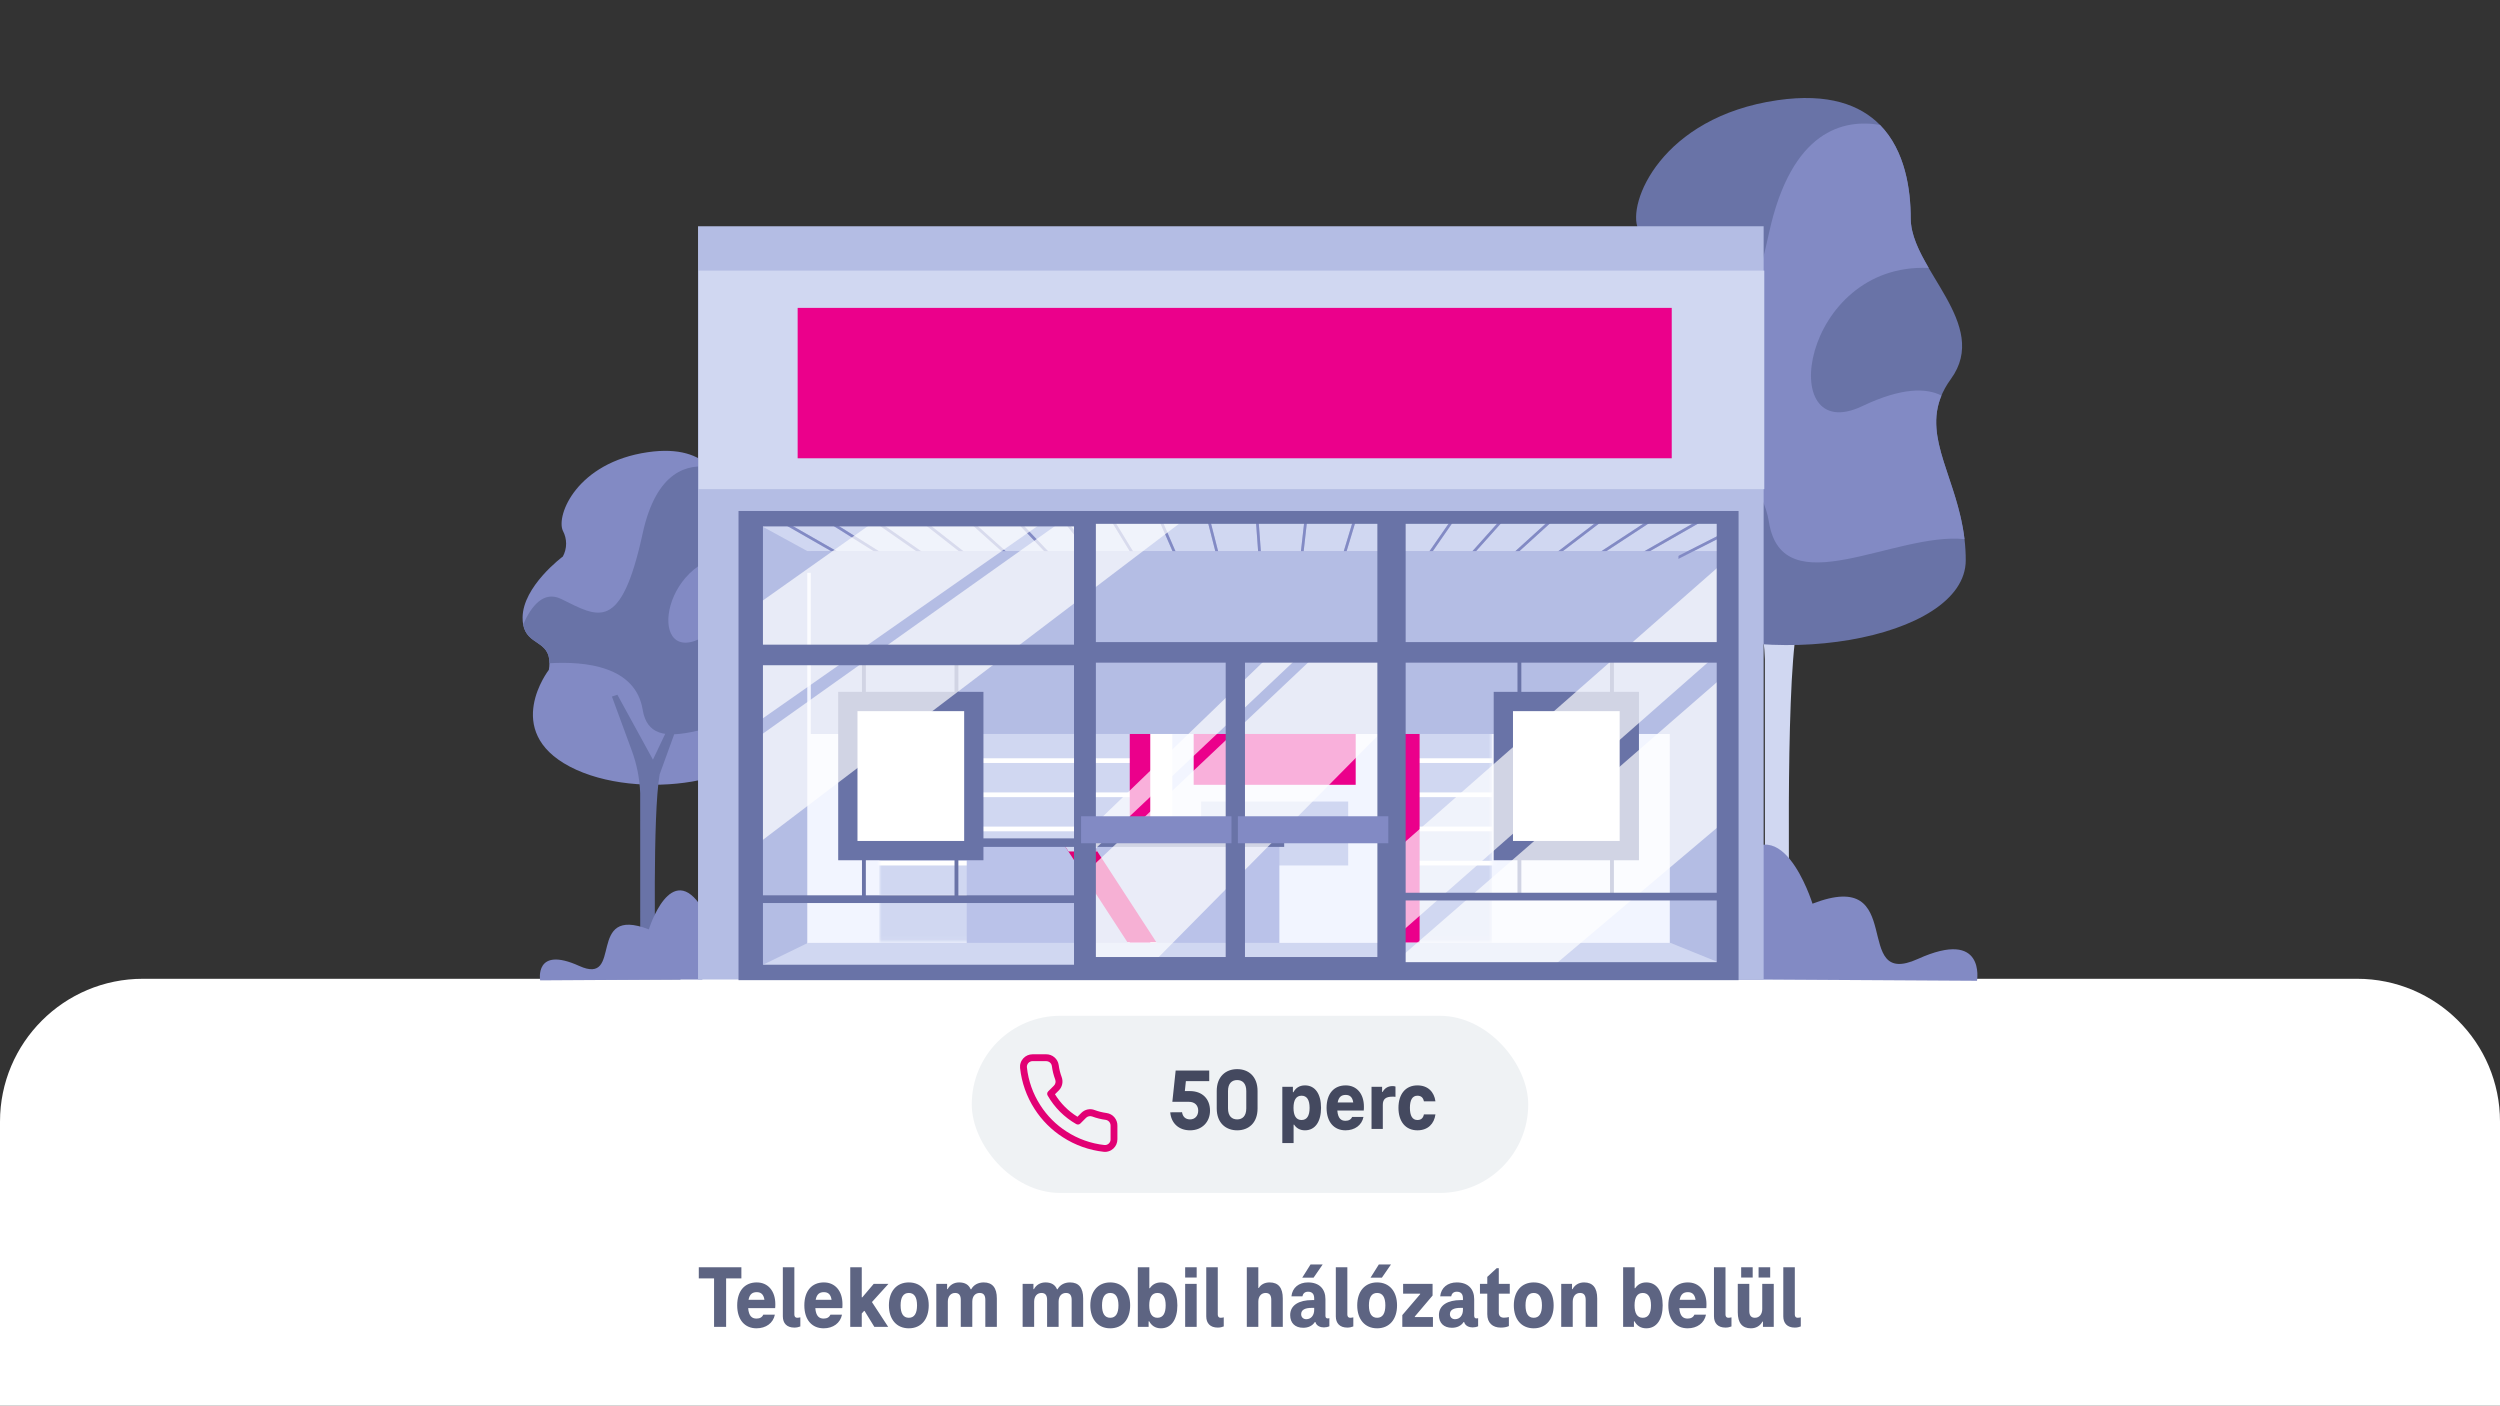 <svg width="560" height="315" viewBox="0 0 560 315" fill="none" xmlns="http://www.w3.org/2000/svg">
<rect x="0" y="0" width="560" height="315" fill="#333333" stroke="none"/>
<path d="M0 251.249C0 233.576 14.327 219.249 32 219.249H528C545.673 219.249 560 233.576 560 251.249V314.899H0V251.249Z" fill="white"/>
<g clip-path="url(#clip0_1175_2617)">
<path d="M170.865 164.18C170.865 175.143 142.944 179.759 127.649 171.727C112.353 163.695 122.942 150.044 122.942 150.044C123.022 149.556 123.067 149.063 123.075 148.569C123.127 143.396 118.058 144.63 117.189 139.89C117.099 139.394 117.056 138.89 117.06 138.385C117.06 131.344 126.08 124.658 126.08 124.658C126.558 123.771 126.809 122.78 126.809 121.773C126.809 120.765 126.558 119.774 126.08 118.888C124.511 115.425 129.218 103.598 145.119 101.29C152.079 100.279 156.438 101.922 159.139 104.67C162.606 108.199 163.34 113.551 163.34 117.444C163.34 124.368 174.322 131.869 168.831 139.41C163.84 146.266 169.604 152.066 170.694 161.299C170.807 162.255 170.864 163.217 170.865 164.18Z" fill="#828AC4"/>
<path d="M146.804 214.804C146.804 214.804 146.154 182.542 147.761 173.46L154.753 154.193L154.022 153.845L146.256 170.164L138.294 155.624L137.069 156.026L141.535 168.169C142.659 171.226 143.289 174.443 143.402 177.699L143.41 213.51C142.427 214.683 142.397 216.341 141.067 217.103C140.154 217.625 137.988 217.347 137.05 217.709C134.787 218.565 132.427 219.137 130.024 219.412H152.554L148.694 217.621C148.15 217.371 147.686 216.975 147.353 216.478C147.019 215.981 146.829 215.402 146.804 214.804Z" fill="#6973A7"/>
<path d="M170.694 161.299C161.144 160.304 145.835 170.43 143.962 158.987C142.37 149.263 131.225 148.083 123.075 148.568C123.127 143.395 118.058 144.629 117.188 139.889C119.008 135.729 121.782 132.244 125.724 134.177C133.961 138.216 139.059 141.966 143.962 119.464C147.042 105.327 154.224 103.829 159.139 104.67C162.606 108.199 163.34 113.551 163.34 117.444C163.566 119.877 164.413 122.211 165.798 124.224C148.393 123.443 144.702 148.834 156.708 143.12C162.176 140.519 165.51 140.632 167.542 141.672C165.068 147.603 169.724 153.095 170.694 161.299Z" fill="#6973A7"/>
<path d="M400.906 208.429C400.906 208.429 399.842 155.571 402.474 140.691L413.929 109.123L412.732 108.554L400.008 135.29L386.963 111.467L384.956 112.127L392.273 132.021C394.115 137.031 395.147 142.301 395.331 147.635L395.344 206.308C393.465 215.954 386.606 213.914 384.605 215.488L382.059 219.411H410.327L404.002 213.044C403.111 212.634 402.351 211.986 401.805 211.172C401.259 210.358 400.948 209.408 400.906 208.429Z" fill="#D0D7F1"/>
<path d="M440.328 125.487C440.328 143.449 394.583 151.012 369.522 137.852C344.462 124.691 361.811 102.326 361.811 102.326C361.942 101.526 362.015 100.718 362.028 99.908C362.114 91.432 353.809 93.454 352.383 85.689C352.237 84.876 352.166 84.05 352.173 83.224C352.173 71.687 366.951 60.732 366.951 60.732C366.951 60.732 369.522 56.95 366.951 51.278C364.381 45.606 372.093 26.227 398.144 22.446C409.549 20.79 416.689 23.483 421.116 27.984C426.796 33.767 427.998 42.535 427.998 48.914C427.998 60.258 445.991 72.549 436.995 84.904C428.818 96.135 438.261 105.639 440.047 120.767C440.233 122.333 440.327 123.909 440.328 125.487Z" fill="#6973A7"/>
<path d="M440.047 120.767C424.401 119.137 399.318 135.726 396.25 116.978C393.641 101.045 375.38 99.112 362.027 99.908C362.113 91.432 353.809 93.454 352.383 85.689C355.365 78.872 359.909 73.163 366.367 76.329C379.864 82.947 388.216 89.091 396.25 52.224C401.295 29.061 413.063 26.607 421.116 27.984C426.796 33.767 427.998 42.535 427.998 48.914C427.998 52.529 429.825 56.242 432.026 60.021C403.508 58.743 397.462 100.344 417.132 90.981C426.091 86.719 431.554 86.905 434.883 88.607C430.83 98.327 438.459 107.325 440.047 120.767Z" fill="#828AC4"/>
<path d="M395.055 219.411L442.852 219.699C442.852 219.699 444.867 207.894 429.607 214.804C414.347 221.715 427.592 194.073 405.997 202.424C405.997 202.424 398.51 178.237 387.857 195.286C387.825 195.338 387.857 219.412 387.857 219.412L395.055 219.411Z" fill="#828AC4"/>
<path d="M152.574 219.411L120.987 219.602C120.987 219.602 119.655 211.8 129.74 216.367C139.825 220.934 131.072 202.666 145.343 208.184C145.343 208.184 150.29 192.201 157.331 203.468C157.352 203.502 157.331 219.411 157.331 219.411L152.574 219.411Z" fill="#828AC4"/>
<path d="M385.553 116.044H168.164V217.684H385.553V116.044Z" fill="#BAC2E9"/>
<path d="M395.055 50.683H156.359V219.411H395.055V50.683Z" fill="#B4BDE4"/>
<path d="M374.036 128.305H180.833V213.908H374.036V128.305Z" fill="#F2F5FF"/>
<mask id="mask0_1175_2617" style="mask-type:luminance" maskUnits="userSpaceOnUse" x="196" y="145" width="139" height="66">
<path d="M334.208 145.846H196.957V210.918H334.208V145.846Z" fill="white"/>
</mask>
<g mask="url(#mask0_1175_2617)">
<path d="M334.209 146.997H196.957V212.07H334.209V146.997Z" fill="#D0D7F1"/>
<path d="M335.694 154.549H182.633V155.602H335.694V154.549Z" fill="white"/>
<path d="M335.694 200.462H182.633V201.516H335.694V200.462Z" fill="white"/>
<path d="M335.694 162.201H182.633V163.254H335.694V162.201Z" fill="white"/>
<path d="M335.694 169.853H182.633V170.907H335.694V169.853Z" fill="white"/>
<path d="M335.694 177.506H182.633V178.559H335.694V177.506Z" fill="white"/>
<path d="M335.694 185.158H182.633V186.211H335.694V185.158Z" fill="white"/>
<path d="M335.694 192.81H182.633V193.863H335.694V192.81Z" fill="white"/>
</g>
<path d="M317.991 140.89H253.067V211.131H317.991V140.89Z" fill="#EB008B"/>
<path d="M313.399 146.651H257.659V211.353H313.399V146.651Z" fill="white"/>
<path d="M308.456 152.617H262.602V211.353H308.456V152.617Z" fill="#F2F5FF"/>
<path d="M301.997 179.545H269.06V193.863H301.997V179.545Z" fill="#D0D7F1"/>
<path d="M303.675 156.269H267.383V175.797H303.675V156.269Z" fill="#EB008B"/>
<path d="M174.467 116.048L187.378 123.439H195.679L183.913 116.053L174.467 116.048Z" fill="#D0D7F1"/>
<path d="M227.738 116.079L234.728 123.439H243.46L237.716 116.086L227.738 116.079Z" fill="#D0D7F1"/>
<path d="M167.3 116.044L180.833 123.439H186.15L173.238 116.047L167.3 116.044Z" fill="#D0D7F1"/>
<path d="M326.028 116.137L320.966 123.439H329.839L336.369 116.143L326.028 116.137Z" fill="#D0D7F1"/>
<path d="M314.919 116.13L311.296 123.439H320.224L325.286 116.136L314.919 116.13Z" fill="#D0D7F1"/>
<path d="M292.851 116.118L292.027 123.439H301.013L303.224 116.123L292.851 116.118Z" fill="#D0D7F1"/>
<path d="M270.976 116.104L272.85 123.439H281.815L281.279 116.111L270.976 116.104Z" fill="#D0D7F1"/>
<path d="M249.278 116.092L253.755 123.439H262.628L259.441 116.098L249.278 116.092Z" fill="#D0D7F1"/>
<path d="M260.107 116.098L263.293 123.439H272.221L270.347 116.104L260.107 116.098Z" fill="#D0D7F1"/>
<path d="M217.02 116.072L225.235 123.439H233.887L226.897 116.079L217.02 116.072Z" fill="#D0D7F1"/>
<path d="M281.889 116.111L282.427 123.439H291.413L292.238 116.116L281.889 116.111Z" fill="#D0D7F1"/>
<path d="M337.186 116.143L330.657 123.439H339.462L347.488 116.15L337.186 116.143Z" fill="#D0D7F1"/>
<path d="M185.061 116.053L196.826 123.439H205.218L194.616 116.06L185.061 116.053Z" fill="#D0D7F1"/>
<path d="M303.861 116.124L301.65 123.439H310.616L314.24 116.13L303.861 116.124Z" fill="#D0D7F1"/>
<path d="M348.393 116.15L340.369 123.439H349.095L358.645 116.157L348.393 116.15Z" fill="#D0D7F1"/>
<path d="M238.489 116.085L244.234 123.439H253.041L248.564 116.091L238.489 116.085Z" fill="#D0D7F1"/>
<path d="M370.956 116.163L359.851 123.439H368.395L381.087 116.17L370.956 116.163Z" fill="#D0D7F1"/>
<path d="M195.683 116.06L206.284 123.439H214.766L205.347 116.065L195.683 116.06Z" fill="#D0D7F1"/>
<path d="M387.569 119.299L379.413 123.439H387.569V119.299Z" fill="#D0D7F1"/>
<path d="M206.336 116.067L215.754 123.439H224.321L216.107 116.072L206.336 116.067Z" fill="#D0D7F1"/>
<path d="M359.65 116.156L350.1 123.439H358.739L369.844 116.163L359.65 116.156Z" fill="#D0D7F1"/>
<path d="M387.569 116.173L382.314 116.17L369.623 123.439H378.067L387.569 118.617V116.173Z" fill="#D0D7F1"/>
<path d="M192.565 127.112L192.868 126.582L187.378 123.439H186.15L192.565 127.112Z" fill="#828AC4"/>
<path d="M173.238 116.046L186.15 123.439H187.377L174.467 116.048L173.238 116.046Z" fill="#828AC4"/>
<path d="M201.52 127.105L201.843 126.588L196.826 123.439H195.679L201.52 127.105Z" fill="#828AC4"/>
<path d="M183.913 116.053L195.679 123.439H196.826L185.061 116.053H183.913Z" fill="#828AC4"/>
<path d="M210.472 127.097L210.821 126.597L206.284 123.439H205.218L210.472 127.097Z" fill="#828AC4"/>
<path d="M194.616 116.06L205.218 123.439H206.284L195.683 116.06H194.616Z" fill="#828AC4"/>
<path d="M219.424 127.086L219.8 126.607L215.754 123.439H214.766L219.424 127.086Z" fill="#828AC4"/>
<path d="M205.347 116.065L214.766 123.439H215.754L206.337 116.067L205.347 116.065Z" fill="#828AC4"/>
<path d="M228.374 127.074L228.782 126.621L225.235 123.439H224.322L228.374 127.074Z" fill="#828AC4"/>
<path d="M216.107 116.072L224.322 123.439H225.235L217.021 116.072H216.107Z" fill="#828AC4"/>
<path d="M237.322 127.057L237.765 126.637L234.728 123.439H233.887L237.322 127.057Z" fill="#828AC4"/>
<path d="M226.897 116.079L233.887 123.439H234.728L227.738 116.079H226.897Z" fill="#828AC4"/>
<path d="M246.269 127.034L246.749 126.66L244.234 123.439H243.46L246.269 127.034Z" fill="#828AC4"/>
<path d="M237.716 116.085L243.46 123.439H244.234L238.489 116.085H237.716Z" fill="#828AC4"/>
<path d="M255.213 127.006L255.735 126.688L253.755 123.439H253.042L255.213 127.006Z" fill="#828AC4"/>
<path d="M248.564 116.091L253.042 123.439H253.755L249.278 116.092L248.564 116.091Z" fill="#828AC4"/>
<path d="M264.16 126.968L264.72 126.725L263.292 123.439H262.628L264.16 126.968Z" fill="#828AC4"/>
<path d="M259.441 116.098L262.628 123.439H263.292L260.107 116.098H259.441Z" fill="#828AC4"/>
<path d="M273.11 126.922L273.7 126.771L272.85 123.439H272.22L273.11 126.922Z" fill="#828AC4"/>
<path d="M270.347 116.104L272.22 123.439H272.85L270.976 116.104H270.347Z" fill="#828AC4"/>
<path d="M282.067 126.869L282.675 126.825L282.427 123.439H281.815L282.067 126.869Z" fill="#828AC4"/>
<path d="M281.279 116.111L281.815 123.439H282.427L281.889 116.111H281.279Z" fill="#828AC4"/>
<path d="M291.033 126.812L291.64 126.881L292.027 123.439H291.413L291.033 126.812Z" fill="#828AC4"/>
<path d="M292.238 116.116L291.413 123.439H292.027L292.851 116.118L292.238 116.116Z" fill="#828AC4"/>
<path d="M300.009 126.759L300.593 126.935L301.65 123.439H301.013L300.009 126.759Z" fill="#828AC4"/>
<path d="M303.224 116.123L301.013 123.439H301.65L303.861 116.124L303.224 116.123Z" fill="#828AC4"/>
<path d="M308.994 126.712L309.54 126.983L311.296 123.439H310.616L308.994 126.712Z" fill="#828AC4"/>
<path d="M314.24 116.13L310.616 123.439H311.296L314.919 116.13H314.24Z" fill="#828AC4"/>
<path d="M317.983 126.673L318.483 127.02L320.966 123.439H320.224L317.983 126.673Z" fill="#828AC4"/>
<path d="M325.286 116.137L320.224 123.439H320.966L326.028 116.137H325.286Z" fill="#828AC4"/>
<path d="M326.971 126.643L327.426 127.05L330.657 123.439H329.839L326.971 126.643Z" fill="#828AC4"/>
<path d="M336.369 116.143L329.839 123.439H330.657L337.186 116.143H336.369Z" fill="#828AC4"/>
<path d="M335.958 126.621L336.369 127.073L340.369 123.439H339.462L335.958 126.621Z" fill="#828AC4"/>
<path d="M347.488 116.15L339.462 123.439H340.369L348.393 116.15H347.488Z" fill="#828AC4"/>
<path d="M344.944 126.605L345.314 127.089L350.1 123.439H349.094L344.944 126.605Z" fill="#828AC4"/>
<path d="M358.645 116.156L349.094 123.439H350.1L359.65 116.156H358.645Z" fill="#828AC4"/>
<path d="M353.927 126.591L354.261 127.102L359.851 123.439H358.739L353.927 126.591Z" fill="#828AC4"/>
<path d="M369.844 116.163L358.739 123.439H359.851L370.956 116.163H369.844Z" fill="#828AC4"/>
<path d="M362.909 126.582L363.212 127.112L369.623 123.439H368.395L362.909 126.582Z" fill="#828AC4"/>
<path d="M381.087 116.17L368.395 123.439H369.623L382.314 116.17H381.087Z" fill="#828AC4"/>
<path d="M371.888 126.575L372.163 127.118L379.414 123.439H378.067L371.888 126.575Z" fill="#828AC4"/>
<path d="M387.569 118.617L378.067 123.439H379.413L387.569 119.3V118.617Z" fill="#828AC4"/>
<path d="M375.975 123.456H181.62V164.41H375.975V123.456Z" fill="#B4BDE4"/>
<path d="M285.755 189.463V211.048H217.159V189.463H238.516L239.335 190.722H245.8L244.981 189.463H285.755Z" fill="#E10074"/>
<path d="M286.582 189.463V212.035H259.66L259.017 211.048L245.799 190.722L244.981 189.463H286.582Z" fill="#BAC2E9"/>
<path d="M253.182 212.041H216.55V189.468H238.504L239.322 190.728L252.54 211.052L253.182 212.041Z" fill="#BAC2E9"/>
<path d="M287.656 187.796H214.777V189.703H287.656V187.796Z" fill="#6973A7"/>
<path d="M395.199 60.617H156.503V109.565H395.199V60.617Z" fill="#D0D7F1"/>
<path d="M361.511 147.057H360.647V201.189H361.511V147.057Z" fill="#6973A7"/>
<path d="M340.78 147.057H339.916V201.189H340.78V147.057Z" fill="#6973A7"/>
<path d="M364.966 157.135H336.749V190.535H364.966V157.135Z" fill="white"/>
<path d="M367.125 192.695H334.589V154.975H367.125V192.695ZM338.908 188.376H362.807V159.295H338.908V188.376Z" fill="#6973A7"/>
<path d="M214.677 147.057H213.814V201.189H214.677V147.057Z" fill="#6973A7"/>
<path d="M193.946 147.057H193.082V201.189H193.946V147.057Z" fill="#6973A7"/>
<path d="M218.133 157.135H189.915V190.535H218.133V157.135Z" fill="white"/>
<path d="M220.292 192.695H187.756V154.975H220.292V192.695ZM192.075 188.376H215.973V159.295H192.075L192.075 188.376Z" fill="#6973A7"/>
<path d="M386.273 218.115H170.323V216.388L180.977 211.205H374.179L386.273 216.101V218.115Z" fill="#D0D7F1"/>
<path opacity="0.69" d="M168.739 162.4L234.964 116.044H196.958L168.739 136.026V162.4Z" fill="white"/>
<path opacity="0.69" d="M168.739 165.856L238.524 116.268L265.782 116.044L168.739 189.755V165.856Z" fill="white"/>
<path opacity="0.69" d="M311.266 162.114L257.711 216.245H242.163V196.424L295.718 145.845H311.266V162.114Z" fill="white"/>
<path opacity="0.69" d="M243.602 191.77L290.962 147.058H284.181L243.602 186.211V191.77Z" fill="white"/>
<path opacity="0.69" d="M387.858 124.394L313.399 189.755V209.19L387.569 143.973L387.858 124.394Z" fill="white"/>
<path opacity="0.69" d="M313.282 214.805L386.129 151.459L385.667 184.529L346.338 217.755L313.399 217.684L313.282 214.805Z" fill="white"/>
<path d="M374.468 68.966H178.673V102.655H374.468V68.966Z" fill="#EB008B"/>
<path d="M165.428 114.46V219.555H389.44V114.46H165.428ZM240.579 216.1H170.899V202.279H240.579V216.1ZM240.579 200.552H170.899V149.012H240.579V200.552ZM240.579 144.405H170.899V117.915H240.579V144.405ZM274.555 214.373H245.474V148.436H274.555V214.373ZM308.531 214.373H278.874V148.436H308.531V214.373ZM308.531 143.829H245.473V117.339H308.531V143.829ZM384.545 215.525H314.866V201.703H384.545V215.525ZM384.545 199.976H314.866V148.436H384.545V199.976ZM384.545 143.829H314.866V117.339H384.545V143.829Z" fill="#6973A7"/>
<path d="M275.851 182.844H242.163V188.891H275.851V182.844Z" fill="#828AC4"/>
<path d="M310.978 182.844H277.29V188.891H310.978V182.844Z" fill="#828AC4"/>
</g>
<rect x="217.676" y="227.536" width="124.648" height="39.687" rx="19.843" fill="#EFF2F4"/>
<path d="M247.503 258.016C247.421 258.016 247.329 258.016 247.248 258.006C243.993 257.649 240.831 256.527 238.097 254.753C235.557 253.141 233.363 250.938 231.741 248.399C229.966 245.655 228.844 242.483 228.497 239.23C228.456 238.832 228.497 238.444 228.63 238.067C228.752 237.69 228.956 237.363 229.221 237.068C229.487 236.782 229.803 236.547 230.16 236.394C230.517 236.242 230.894 236.16 231.292 236.16H234.353C234.995 236.15 235.689 236.394 236.199 236.843C236.72 237.292 237.056 237.904 237.148 238.577C237.27 239.505 237.495 240.413 237.821 241.28C238.005 241.78 238.046 242.32 237.934 242.85C237.821 243.381 237.566 243.86 237.189 244.238L236.312 245.115C237.576 247.165 239.301 248.888 241.351 250.153L242.228 249.276C242.616 248.899 243.096 248.633 243.616 248.521C244.146 248.409 244.687 248.45 245.187 248.644C246.054 248.97 246.962 249.194 247.88 249.317C248.574 249.419 249.196 249.755 249.635 250.286C250.073 250.816 250.318 251.479 250.298 252.162V255.212C250.298 255.589 250.216 255.987 250.063 256.344C249.91 256.701 249.676 257.017 249.39 257.282C249.094 257.547 248.768 257.751 248.39 257.874C248.094 257.976 247.798 258.027 247.492 258.027L247.503 258.016ZM234.373 237.69H231.292C231.119 237.69 230.935 237.731 230.782 237.802C230.619 237.873 230.476 237.975 230.354 238.108C230.231 238.241 230.14 238.394 230.089 238.557C230.027 238.73 230.007 238.903 230.027 239.077C230.344 242.086 231.384 245.023 233.037 247.573C234.536 249.929 236.567 251.968 238.923 253.468C241.463 255.12 244.391 256.16 247.401 256.487C247.564 256.507 247.737 256.487 247.911 256.425C248.074 256.364 248.227 256.283 248.36 256.16C248.492 256.038 248.594 255.895 248.666 255.732C248.737 255.569 248.778 255.395 248.768 255.222V252.142C248.768 251.826 248.666 251.53 248.462 251.285C248.258 251.051 247.982 250.898 247.666 250.847C246.646 250.714 245.626 250.459 244.636 250.092C244.401 250.01 244.157 249.99 243.922 250.041C243.677 250.092 243.463 250.214 243.289 250.377L241.994 251.673C241.749 251.917 241.371 251.968 241.076 251.795C238.403 250.275 236.189 248.062 234.669 245.39C234.496 245.094 234.547 244.717 234.791 244.472L236.087 243.177C236.26 243.003 236.373 242.789 236.424 242.545C236.475 242.31 236.454 242.055 236.373 241.831C236.005 240.851 235.75 239.832 235.618 238.791C235.577 238.495 235.424 238.21 235.189 238.006C234.955 237.812 234.659 237.7 234.363 237.7L234.373 237.69Z" fill="#E20074"/>
<path d="M266.579 253.192C263.994 253.192 262.329 251.547 262.133 249.158L264.777 249.139C264.934 250.196 265.6 250.745 266.579 250.745C267.656 250.745 268.4 249.961 268.4 248.786C268.4 247.592 267.616 246.809 266.324 246.809H262.603L263.348 239.798H270.867V242.168H265.639L265.404 244.4H266.52C269.281 244.4 271.043 246.104 271.043 248.806C271.043 251.293 269.281 253.192 266.579 253.192ZM277.13 253.192C274.565 253.192 272.548 251.528 272.548 248.297V244.38C272.548 241.149 274.565 239.485 277.13 239.485C279.695 239.485 281.693 241.149 281.693 244.38V248.297C281.693 251.528 279.695 253.192 277.13 253.192ZM277.13 250.745C278.286 250.745 279.167 250.02 279.167 248.277V244.4C279.167 242.657 278.286 241.933 277.13 241.933C275.955 241.933 275.074 242.657 275.074 244.4V248.277C275.074 250.02 275.955 250.745 277.13 250.745ZM292.311 243.127C294.622 243.127 295.914 245.085 295.914 248.16C295.914 251.215 294.622 253.192 292.311 253.192C291.156 253.192 290.353 252.664 289.883 251.92H289.765V256.051H287.239V243.44H289.609V244.655H289.726C290.196 243.773 291.019 243.127 292.311 243.127ZM291.547 250.882C292.761 250.882 293.349 249.922 293.349 248.16C293.349 246.397 292.761 245.438 291.547 245.438C290.333 245.438 289.746 246.417 289.746 248.16C289.746 249.903 290.333 250.882 291.547 250.882ZM305.515 247.886C305.515 248.218 305.515 248.551 305.476 248.767H299.562C299.699 250.549 300.423 251.058 301.383 251.058C302.127 251.058 302.636 250.764 302.871 250.196H305.417C305.045 252.057 303.459 253.192 301.383 253.192C298.857 253.192 297.153 251.371 297.153 248.16C297.153 244.987 298.798 243.127 301.442 243.127C303.909 243.127 305.515 245.007 305.515 247.886ZM301.442 245.262C300.521 245.262 299.875 245.673 299.64 246.946H303.126C302.949 245.673 302.284 245.262 301.442 245.262ZM311.923 243.284C312.138 243.284 312.373 243.303 312.588 243.382V245.692C312.334 245.653 312.099 245.653 311.903 245.653C310.376 245.653 309.749 246.221 309.749 247.494V252.879H307.223V243.44H309.592V244.596H309.71C310.16 243.754 310.924 243.284 311.923 243.284ZM313.255 248.16C313.255 245.105 314.821 243.127 317.504 243.127C319.874 243.127 321.264 244.615 321.538 246.691H318.953C318.797 245.888 318.346 245.438 317.504 245.438C316.368 245.438 315.82 246.397 315.82 248.16C315.82 249.922 316.368 250.882 317.504 250.882C318.346 250.882 318.797 250.431 318.953 249.628H321.538C321.264 251.704 319.874 253.192 317.504 253.192C314.821 253.192 313.255 251.195 313.255 248.16Z" fill="#44495F"/>
<path d="M156.53 286.362V283.862H166.07V286.362H162.65V297.222H159.95V286.362H156.53ZM173.672 292.122C173.672 292.462 173.672 292.802 173.632 293.022H167.592C167.732 294.842 168.472 295.362 169.452 295.362C170.212 295.362 170.732 295.062 170.972 294.482H173.572C173.192 296.382 171.572 297.542 169.452 297.542C166.872 297.542 165.132 295.682 165.132 292.402C165.132 289.162 166.812 287.262 169.512 287.262C172.032 287.262 173.672 289.182 173.672 292.122ZM169.512 289.442C168.572 289.442 167.912 289.862 167.672 291.162H171.232C171.052 289.862 170.372 289.442 169.512 289.442ZM177.936 294.462C177.936 294.922 178.176 295.182 178.556 295.182C178.796 295.182 179.056 295.142 179.276 295.082V297.122C178.936 297.262 178.456 297.382 177.936 297.382C176.256 297.382 175.356 296.422 175.356 294.862V283.862H177.936V294.462ZM188.711 292.122C188.711 292.462 188.711 292.802 188.671 293.022H182.631C182.771 294.842 183.511 295.362 184.491 295.362C185.251 295.362 185.771 295.062 186.011 294.482H188.611C188.231 296.382 186.611 297.542 184.491 297.542C181.911 297.542 180.171 295.682 180.171 292.402C180.171 289.162 181.851 287.262 184.551 287.262C187.071 287.262 188.711 289.182 188.711 292.122ZM184.551 289.442C183.611 289.442 182.951 289.862 182.711 291.162H186.271C186.091 289.862 185.411 289.442 184.551 289.442ZM199.015 287.582L195.315 291.662L198.955 297.222H195.855L193.655 293.642H193.555L193.035 294.222V297.222H190.455V283.862H193.035V290.602H193.155L195.715 287.582H199.015ZM203.576 297.542C200.816 297.542 199.116 295.522 199.116 292.402C199.116 289.282 200.816 287.262 203.576 287.262C206.336 287.262 208.036 289.282 208.036 292.402C208.036 295.522 206.336 297.542 203.576 297.542ZM203.576 295.182C204.816 295.182 205.416 294.202 205.416 292.402C205.416 290.602 204.816 289.622 203.576 289.622C202.336 289.622 201.736 290.602 201.736 292.402C201.736 294.202 202.336 295.182 203.576 295.182ZM220.353 287.262C222.313 287.262 223.293 288.482 223.293 290.842V297.222H220.713V291.162C220.713 290.222 220.373 289.622 219.453 289.622C218.453 289.622 217.793 290.362 217.793 291.562V297.222H215.213V291.162C215.213 290.222 214.873 289.622 213.953 289.622C212.973 289.622 212.313 290.382 212.313 291.562V297.222H209.733V287.582H212.153V288.762H212.273C212.773 287.822 213.693 287.262 214.853 287.262C216.153 287.262 217.013 287.782 217.433 288.802H217.553C218.093 287.802 219.113 287.262 220.353 287.262ZM239.689 287.262C241.649 287.262 242.629 288.482 242.629 290.842V297.222H240.049V291.162C240.049 290.222 239.709 289.622 238.789 289.622C237.789 289.622 237.129 290.362 237.129 291.562V297.222H234.549V291.162C234.549 290.222 234.209 289.622 233.289 289.622C232.309 289.622 231.649 290.382 231.649 291.562V297.222H229.069V287.582H231.489V288.762H231.609C232.109 287.822 233.029 287.262 234.189 287.262C235.489 287.262 236.349 287.782 236.769 288.802H236.889C237.429 287.802 238.449 287.262 239.689 287.262ZM248.693 297.542C245.933 297.542 244.233 295.522 244.233 292.402C244.233 289.282 245.933 287.262 248.693 287.262C251.453 287.262 253.153 289.282 253.153 292.402C253.153 295.522 251.453 297.542 248.693 297.542ZM248.693 295.182C249.933 295.182 250.533 294.202 250.533 292.402C250.533 290.602 249.933 289.622 248.693 289.622C247.453 289.622 246.853 290.602 246.853 292.402C246.853 294.202 247.453 295.182 248.693 295.182ZM260.05 287.262C262.41 287.262 263.73 289.262 263.73 292.402C263.73 295.522 262.41 297.542 260.05 297.542C258.75 297.542 257.91 296.882 257.43 295.982H257.29V297.222H254.87V283.862H257.45V288.562H257.57C258.07 287.802 258.87 287.262 260.05 287.262ZM259.27 295.182C260.51 295.182 261.11 294.202 261.11 292.402C261.11 290.602 260.51 289.622 259.27 289.622C258.03 289.622 257.43 290.622 257.43 292.402C257.43 294.182 258.03 295.182 259.27 295.182ZM265.475 286.162V283.862H268.055V286.162H265.475ZM265.475 297.222V287.582H268.055V297.222H265.475ZM272.78 294.462C272.78 294.922 273.02 295.182 273.4 295.182C273.64 295.182 273.9 295.142 274.12 295.082V297.122C273.78 297.262 273.3 297.382 272.78 297.382C271.1 297.382 270.2 296.422 270.2 294.862V283.862H272.78V294.462ZM284.404 287.262C286.364 287.262 287.344 288.482 287.344 290.842V297.222H284.764V291.162C284.764 290.222 284.424 289.622 283.504 289.622C282.524 289.622 281.864 290.382 281.864 291.562V297.222H279.284V283.862H281.864V288.502H281.984C282.424 287.742 283.284 287.262 284.404 287.262ZM296.279 283.242L294.239 286.202H291.699L293.559 283.242H296.279ZM297.379 295.322C297.559 295.322 297.679 295.302 297.779 295.262V297.082C297.479 297.242 296.939 297.342 296.559 297.342C295.799 297.342 294.899 297.042 294.639 296.122H294.539C293.959 297.022 292.999 297.422 291.919 297.422C290.079 297.422 288.999 296.342 288.999 294.582C288.999 292.302 291.059 291.222 293.859 291.222H294.379V290.842C294.379 289.902 293.959 289.342 292.999 289.342C292.259 289.342 291.859 289.782 291.739 290.382H289.279C289.479 288.422 290.959 287.262 292.999 287.262C295.559 287.262 296.899 288.762 296.899 291.022V294.742C296.899 295.142 297.099 295.322 297.379 295.322ZM291.459 294.382C291.459 295.082 291.979 295.502 292.599 295.502C293.739 295.502 294.379 294.562 294.379 293.422V292.962H293.859C292.279 292.962 291.459 293.422 291.459 294.382ZM301.804 294.462C301.804 294.922 302.044 295.182 302.424 295.182C302.664 295.182 302.924 295.142 303.144 295.082V297.122C302.804 297.262 302.324 297.382 301.804 297.382C300.124 297.382 299.224 296.422 299.224 294.862V283.862H301.804V294.462ZM306.998 286.202L308.858 283.242H311.578L309.538 286.202H306.998ZM308.478 297.542C305.718 297.542 304.018 295.522 304.018 292.402C304.018 289.282 305.718 287.262 308.478 287.262C311.238 287.262 312.938 289.282 312.938 292.402C312.938 295.522 311.238 297.542 308.478 297.542ZM308.478 295.182C309.718 295.182 310.318 294.202 310.318 292.402C310.318 290.602 309.718 289.622 308.478 289.622C307.238 289.622 306.638 290.602 306.638 292.402C306.638 294.202 307.238 295.182 308.478 295.182ZM316.917 295.022H320.977V297.222H314.117V294.582L318.117 289.902V289.782H314.297V287.582H320.897V290.202L316.917 294.902V295.022ZM330.7 295.322C330.88 295.322 331 295.302 331.1 295.262V297.082C330.8 297.242 330.26 297.342 329.88 297.342C329.12 297.342 328.22 297.042 327.96 296.122H327.86C327.28 297.022 326.32 297.422 325.24 297.422C323.4 297.422 322.32 296.342 322.32 294.582C322.32 292.302 324.38 291.222 327.18 291.222H327.7V290.842C327.7 289.902 327.28 289.342 326.32 289.342C325.58 289.342 325.18 289.782 325.06 290.382H322.6C322.8 288.422 324.28 287.262 326.32 287.262C328.88 287.262 330.22 288.762 330.22 291.022V294.742C330.22 295.142 330.42 295.322 330.7 295.322ZM324.78 294.382C324.78 295.082 325.3 295.502 325.92 295.502C327.06 295.502 327.7 294.562 327.7 293.422V292.962H327.18C325.6 292.962 324.78 293.422 324.78 294.382ZM336.15 297.382C334.37 297.382 333.15 296.342 333.15 294.382V289.782H331.51V287.582H333.15V286.022L335.25 284.082H335.73V287.582H338.19V289.782H335.73V294.062C335.73 294.782 336.15 295.162 336.89 295.162C337.27 295.162 337.65 295.102 337.99 295.022V297.042C337.45 297.282 336.87 297.382 336.15 297.382ZM343.556 297.542C340.796 297.542 339.096 295.522 339.096 292.402C339.096 289.282 340.796 287.262 343.556 287.262C346.316 287.262 348.016 289.282 348.016 292.402C348.016 295.522 346.316 297.542 343.556 297.542ZM343.556 295.182C344.796 295.182 345.396 294.202 345.396 292.402C345.396 290.602 344.796 289.622 343.556 289.622C342.316 289.622 341.716 290.602 341.716 292.402C341.716 294.202 342.316 295.182 343.556 295.182ZM354.833 287.262C356.793 287.262 357.773 288.482 357.773 290.842V297.222H355.193V291.162C355.193 290.222 354.853 289.622 353.933 289.622C352.953 289.622 352.293 290.382 352.293 291.562V297.222H349.713V287.582H352.133V288.762H352.253C352.753 287.822 353.673 287.262 354.833 287.262ZM368.761 287.262C371.121 287.262 372.441 289.262 372.441 292.402C372.441 295.522 371.121 297.542 368.761 297.542C367.461 297.542 366.621 296.882 366.141 295.982H366.001V297.222H363.581V283.862H366.161V288.562H366.281C366.781 287.802 367.581 287.262 368.761 287.262ZM367.981 295.182C369.221 295.182 369.821 294.202 369.821 292.402C369.821 290.602 369.221 289.622 367.981 289.622C366.741 289.622 366.141 290.622 366.141 292.402C366.141 294.182 366.741 295.182 367.981 295.182ZM382.246 292.122C382.246 292.462 382.246 292.802 382.206 293.022H376.166C376.306 294.842 377.046 295.362 378.026 295.362C378.786 295.362 379.306 295.062 379.546 294.482H382.146C381.766 296.382 380.146 297.542 378.026 297.542C375.446 297.542 373.706 295.682 373.706 292.402C373.706 289.162 375.386 287.262 378.086 287.262C380.606 287.262 382.246 289.182 382.246 292.122ZM378.086 289.442C377.146 289.442 376.486 289.862 376.246 291.162H379.806C379.626 289.862 378.946 289.442 378.086 289.442ZM386.511 294.462C386.511 294.922 386.751 295.182 387.131 295.182C387.371 295.182 387.631 295.142 387.851 295.082V297.122C387.511 297.262 387.031 297.382 386.511 297.382C384.831 297.382 383.931 296.422 383.931 294.862V283.862H386.511V294.462ZM390.022 283.862H392.602V286.162H390.022V283.862ZM393.922 283.862H396.522V286.162H393.922V283.862ZM392.202 297.542C390.242 297.542 389.262 296.322 389.262 293.962V287.582H391.842V293.642C391.842 294.582 392.182 295.182 393.102 295.182C394.082 295.182 394.742 294.402 394.742 293.222V287.582H397.322V297.222H394.902V296.042H394.782C394.282 296.982 393.362 297.542 392.202 297.542ZM402.038 294.462C402.038 294.922 402.278 295.182 402.658 295.182C402.898 295.182 403.158 295.142 403.378 295.082V297.122C403.038 297.262 402.558 297.382 402.038 297.382C400.358 297.382 399.458 296.422 399.458 294.862V283.862H402.038V294.462Z" fill="#5D6482"/>
<defs>
<clipPath id="clip0_1175_2617">
<rect width="325.88" height="213.582" fill="white" transform="translate(117.06 21.954)"/>
</clipPath>
</defs>
</svg>
